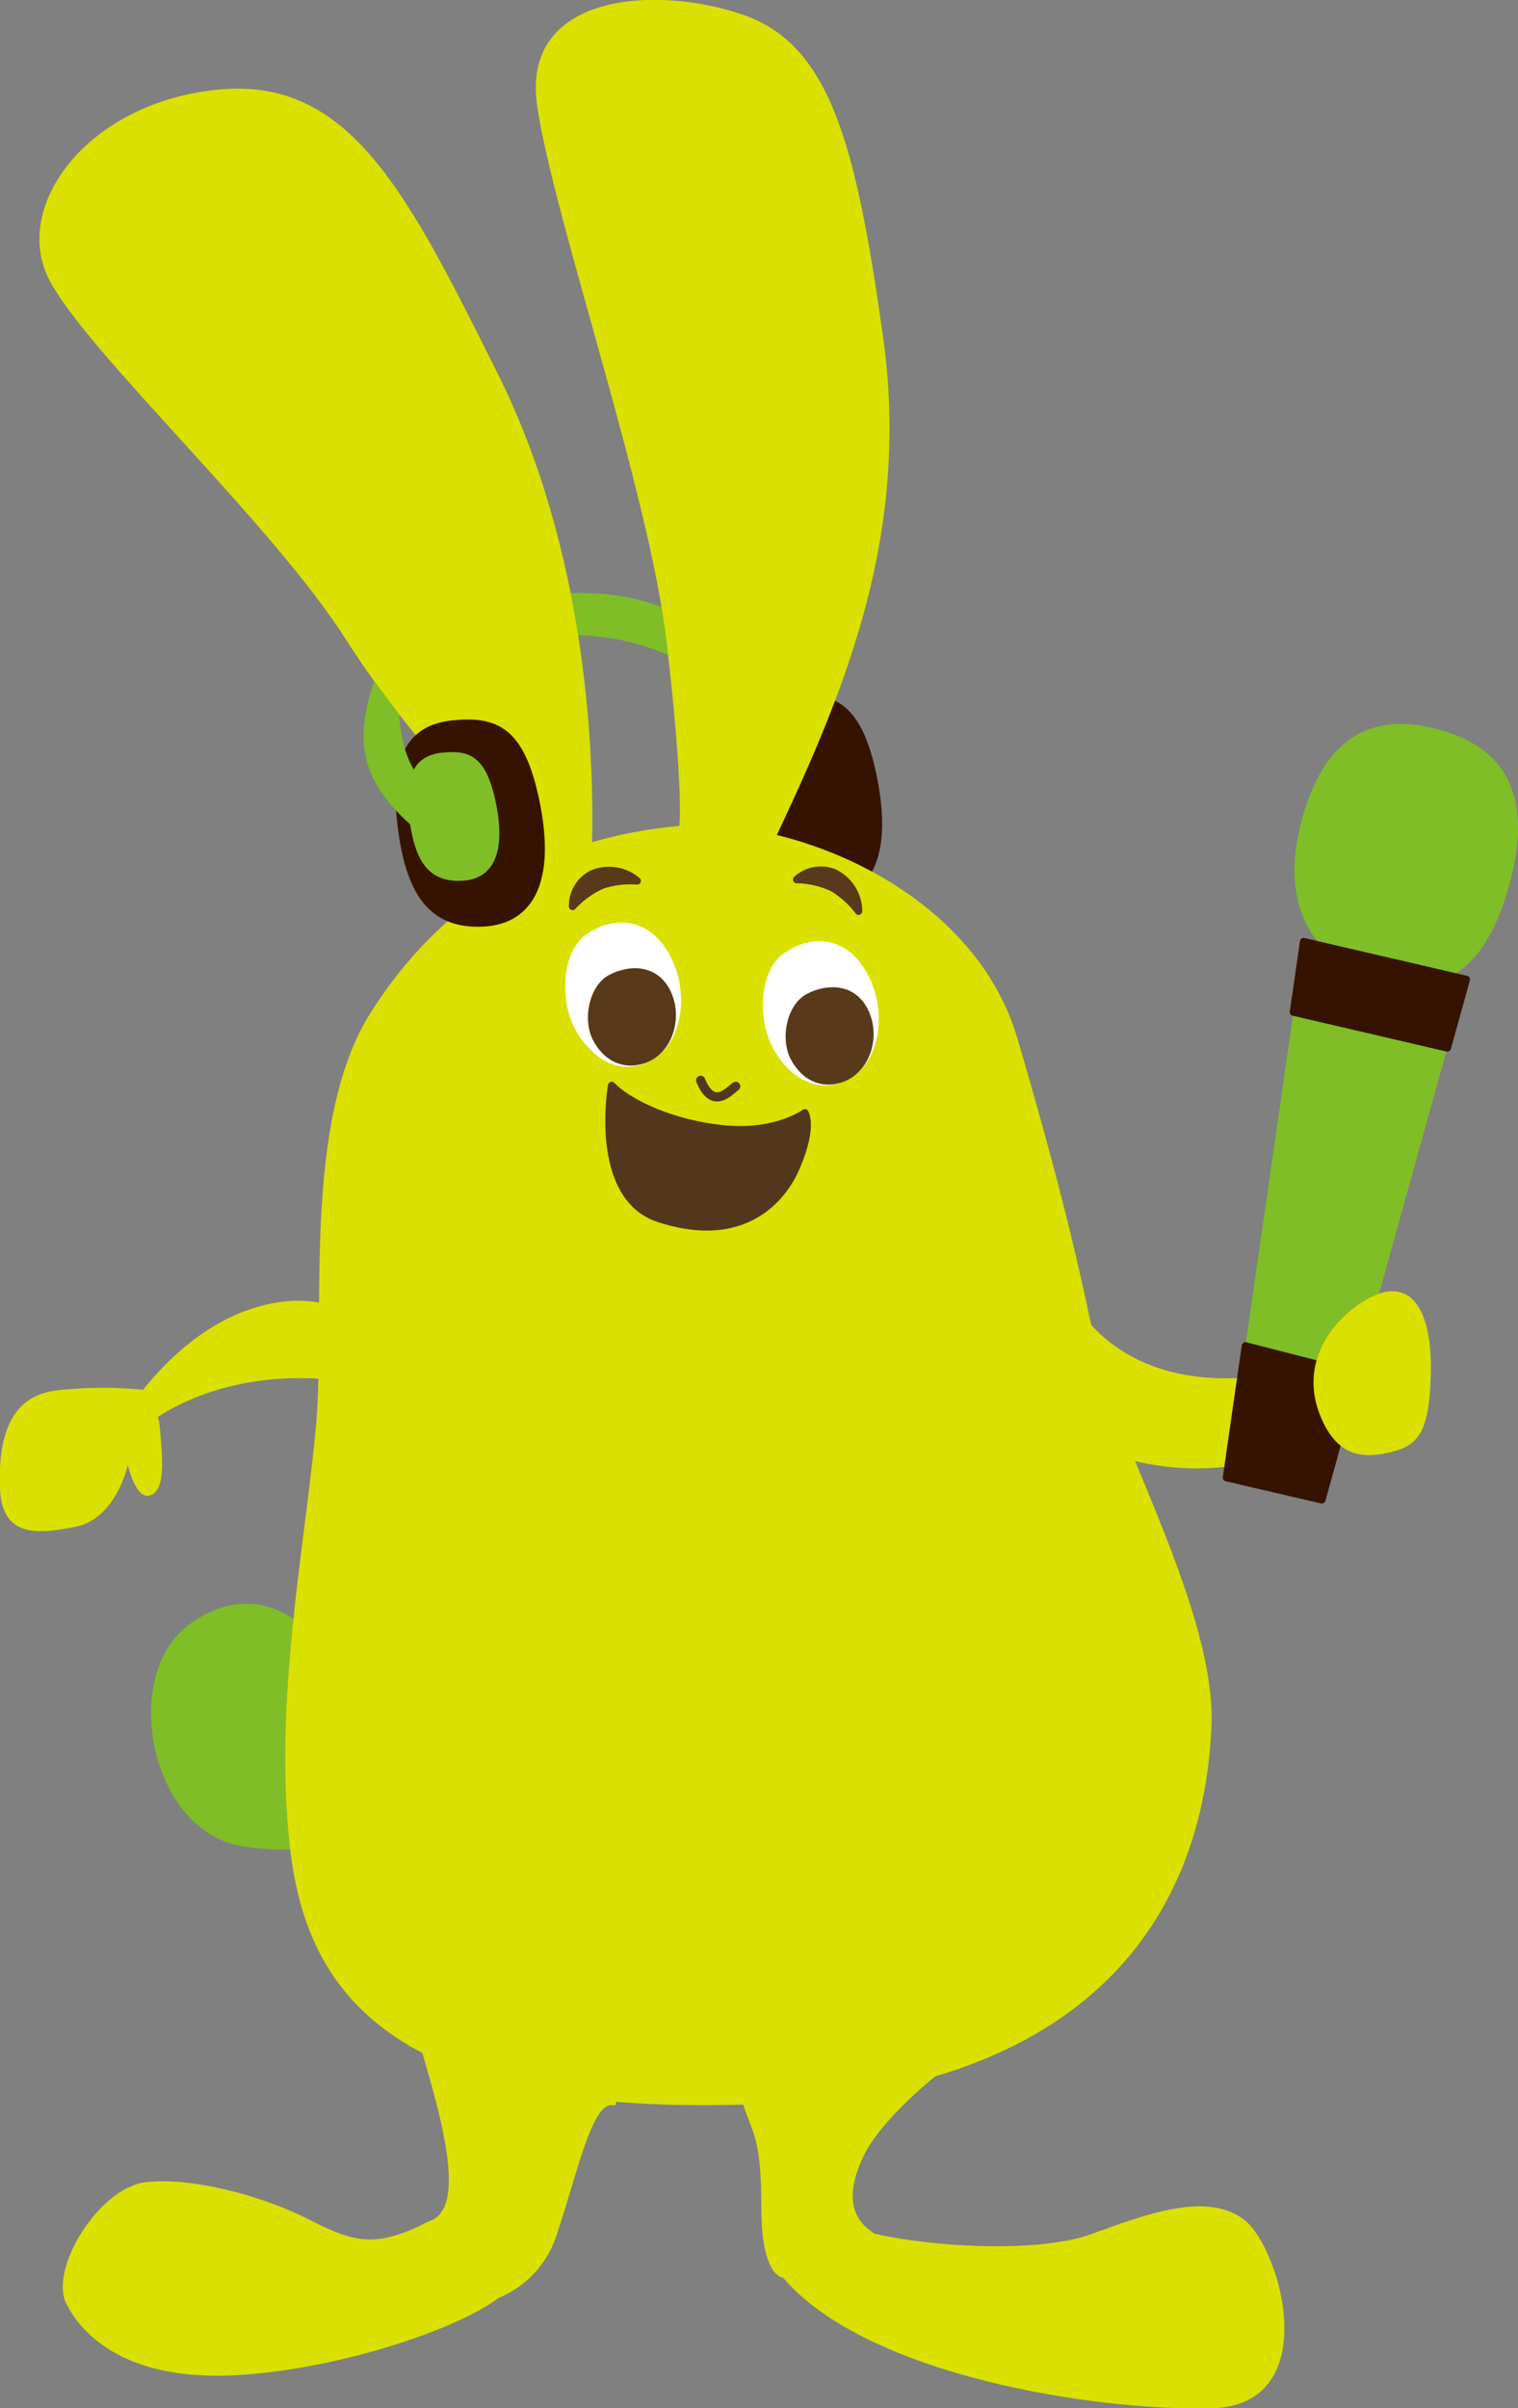 <svg xmlns="http://www.w3.org/2000/svg" viewBox="0 0 205.57 325.98"><rect x="0" y="0" width="205.57" height="325.98" fill="#808080" stroke="none"/><defs><style>.cls-1{fill:#7fbe26;}.cls-2{fill:#351300;stroke:#351300;}.cls-2,.cls-4,.cls-7,.cls-8{stroke-linecap:round;stroke-linejoin:round;}.cls-3{fill:#dae000;}.cls-4,.cls-6{fill:#58391a;}.cls-4{stroke:#58391a;}.cls-5{fill:#fff;}.cls-7{fill:#53371c;}.cls-7,.cls-8{stroke:#53371c;}.cls-8{fill:none;stroke-width:1.25px;}</style></defs><title>アセット キーク</title><g id="レイヤー_2" data-name="レイヤー 2"><g id="レイヤー_1-2" data-name="レイヤー 1"><path class="cls-1" d="M104.64,93.5c-6.51-6.73-14.82-16.16-34.58-12.35s0,5.74,0,5.74a32.11,32.11,0,0,1,23.35,3.24C105.09,96.87,104.64,93.5,104.64,93.5Z"/><path class="cls-2" d="M111.25,121.58c6.15-.38,9.2-5.6,7-16.38-2-9.76-5.47-11.1-11.24-10.54s-8.08,4.69-7,13.68S104.06,122,111.25,121.58Z"/><path class="cls-1" d="M45.67,226.46c-5.07-10.31-13.74-11.73-20.58-6.13-8.67,7.1-4.71,27.78,8,29.63s17.09-3.18,17.09-3.18Z"/><path class="cls-3" d="M105.19,113.05c9.66-20.45,18.08-41.32,14.38-67.59S112.33,6.06,100.63,2,70.4-1,72.76,14.48s15.15,52.2,17.51,72.4S92,111.8,92,111.8Z"/><path class="cls-3" d="M80.17,114.74c.33-12.71-.68-40-12.8-64.23S47.5,10.44,29.66,12.12,1.37,28,6.76,38.05s30,32.67,40.07,48.49,20,23.08,22.63,31.92S80.17,114.74,80.17,114.74Z"/><path class="cls-3" d="M92,111.8c14.46-1.32,39.74,8.15,45.8,28.82s8.42,31.12,10.77,42.57,16.17,35,15.49,50.51-7.23,49.5-63.38,51.18-60.87-22.22-61.88-40.41,2.69-37,4-51.52-2-41.08,7.41-55.9S73.43,113.48,92,111.8Z"/><path class="cls-4" d="M86.29,119.24a5.86,5.86,0,0,0-6.1-.95,4.84,4.84,0,0,0-2.65,4.41,11.93,11.93,0,0,1,4.1-2.92A12.44,12.44,0,0,1,86.29,119.24Z"/><path class="cls-4" d="M116.27,123.34a5.83,5.83,0,0,0-3.32-5.21,4.84,4.84,0,0,0-5.06.93,11.91,11.91,0,0,1,4.9,1.14A12.42,12.42,0,0,1,116.27,123.34Z"/><path class="cls-5" d="M114.41,146.36c-3.43,1.5-7,0-9.46-4s-2.18-10.74,1-13.17,8.27-3,11.34,2.31S119.25,144.24,114.41,146.36Z"/><path class="cls-6" d="M113.82,146.57c-2.75.81-5.31-.43-6.75-3.22s-.53-7.36,2.18-8.8,6.58-1.51,8.35,2.22S117.71,145.43,113.82,146.57Z"/><path class="cls-5" d="M87.64,143.83c-3.43,1.5-7,0-9.46-4s-2.18-10.73,1-13.17,8.27-3,11.34,2.32S92.47,141.72,87.64,143.83Z"/><path class="cls-6" d="M87.05,144c-2.75.81-5.31-.43-6.75-3.22s-.53-7.35,2.18-8.8,6.58-1.51,8.35,2.22S90.94,142.91,87.05,144Z"/><path class="cls-7" d="M109,150.63s-3.83,2.86-10.9,2.19-13-3.54-15.27-5.89c0,0-2.64,15,6.35,18,10.47,3.46,16.33-1.51,18.68-7S109,150.63,109,150.63Z"/><path class="cls-3" d="M126.73,281s-7.5,5.91-9.86,11-1.68,8.4,1.68,10.42-12.45,5.91-12.45,5.91-3,.05-3-9.5-1.17-9.88-2.43-13.92,8.5-12.05,8.5-12.05Z"/><path class="cls-3" d="M118.55,302.39c7.41,1.69,21.89,2.7,29.3,0s15.49-5.72,20.54-2S179.55,325.63,164,326s-46.49-4.35-57.94-17.66Z"/><path class="cls-3" d="M56.45,275.34c2.42,8.43,7.2,23,2,25.19s1,2.08,1,2.08l5.19,9.26a13.7,13.7,0,0,0,10.72-9.26c2.77-8.31,4.82-18,7.55-17.64s-6-7.37-6-7.37Z"/><path class="cls-3" d="M58.46,300.53c-7.26,3.65-10,3.31-16.43,0S26,294.66,19.72,295.39,6.58,307.11,9,311.87s8.65,10.2,22.14,9.68,30.43-6,36.3-10.45S58.46,300.53,58.46,300.53Z"/><path class="cls-8" d="M99.63,147.05c-.84.59-3.08,3.31-4.75-.82"/><path class="cls-3" d="M43.21,176.34s-12-3.14-24.11,12.12l1.35,4s8.25-6.73,22.76-5.83,1.26-.45,1.26-.45S48.68,179.48,43.21,176.34Z"/><path class="cls-3" d="M21.57,192.5c.45,4.72.9,9-1.12,9.88s-3.14-4.06-3.14-4.06-1.57,7.2-7,8.33S.25,208,0,201.48s1.13-12.34,7.41-13.24a54.76,54.76,0,0,1,13,0Z"/><path class="cls-3" d="M145.49,176.07s7.41,16.39,34.58,8.22l2.24,8.21a35.84,35.84,0,0,1-32.77,4C130.45,189.81,145.49,176.07,145.49,176.07Z"/><path class="cls-1" d="M176.13,111.63c-3.19,12.76,3.37,19.3,11.24,21.27s14.1-1.38,17.29-14.15-2.39-18.15-10.26-20.12S179.32,98.87,176.13,111.63Z"/><polygon class="cls-1" points="198.57 132.58 176.54 127.46 166.09 200.02 179.01 203.02 198.57 132.58"/><polygon class="cls-2" points="198.57 132.58 196 141.85 175.16 137 176.54 127.46 198.57 132.58"/><polygon class="cls-2" points="183.72 186.04 179.01 203.02 166.09 200.02 168.66 182.18 183.72 186.04"/><path class="cls-3" d="M179.17,192.5c2.34,4.91,5.84,4.92,9.43,4s4.94-2.9,5.16-10.31-1.8-11.93-5.84-11.36S174.45,182.63,179.17,192.5Z"/><path class="cls-2" d="M65.57,124.92c6.16-.38,9.21-5.6,7-16.38-2-9.76-5.47-11.1-11.24-10.53s-8.08,4.68-7,13.67S58.39,125.35,65.57,124.92Z"/><path class="cls-1" d="M62.66,119.22c4-.24,5.93-3.61,4.49-10.55-1.3-6.29-3.52-7.16-7.24-6.79s-5.21,3-4.49,8.81S58,119.5,62.66,119.22Z"/><path class="cls-1" d="M50.68,92.21c-2.62,7.8-2.39,13.66,6.59,20.84s6.68-.47,4-3.16-6.81-5-7.2-13.16Z"/></g></g></svg>